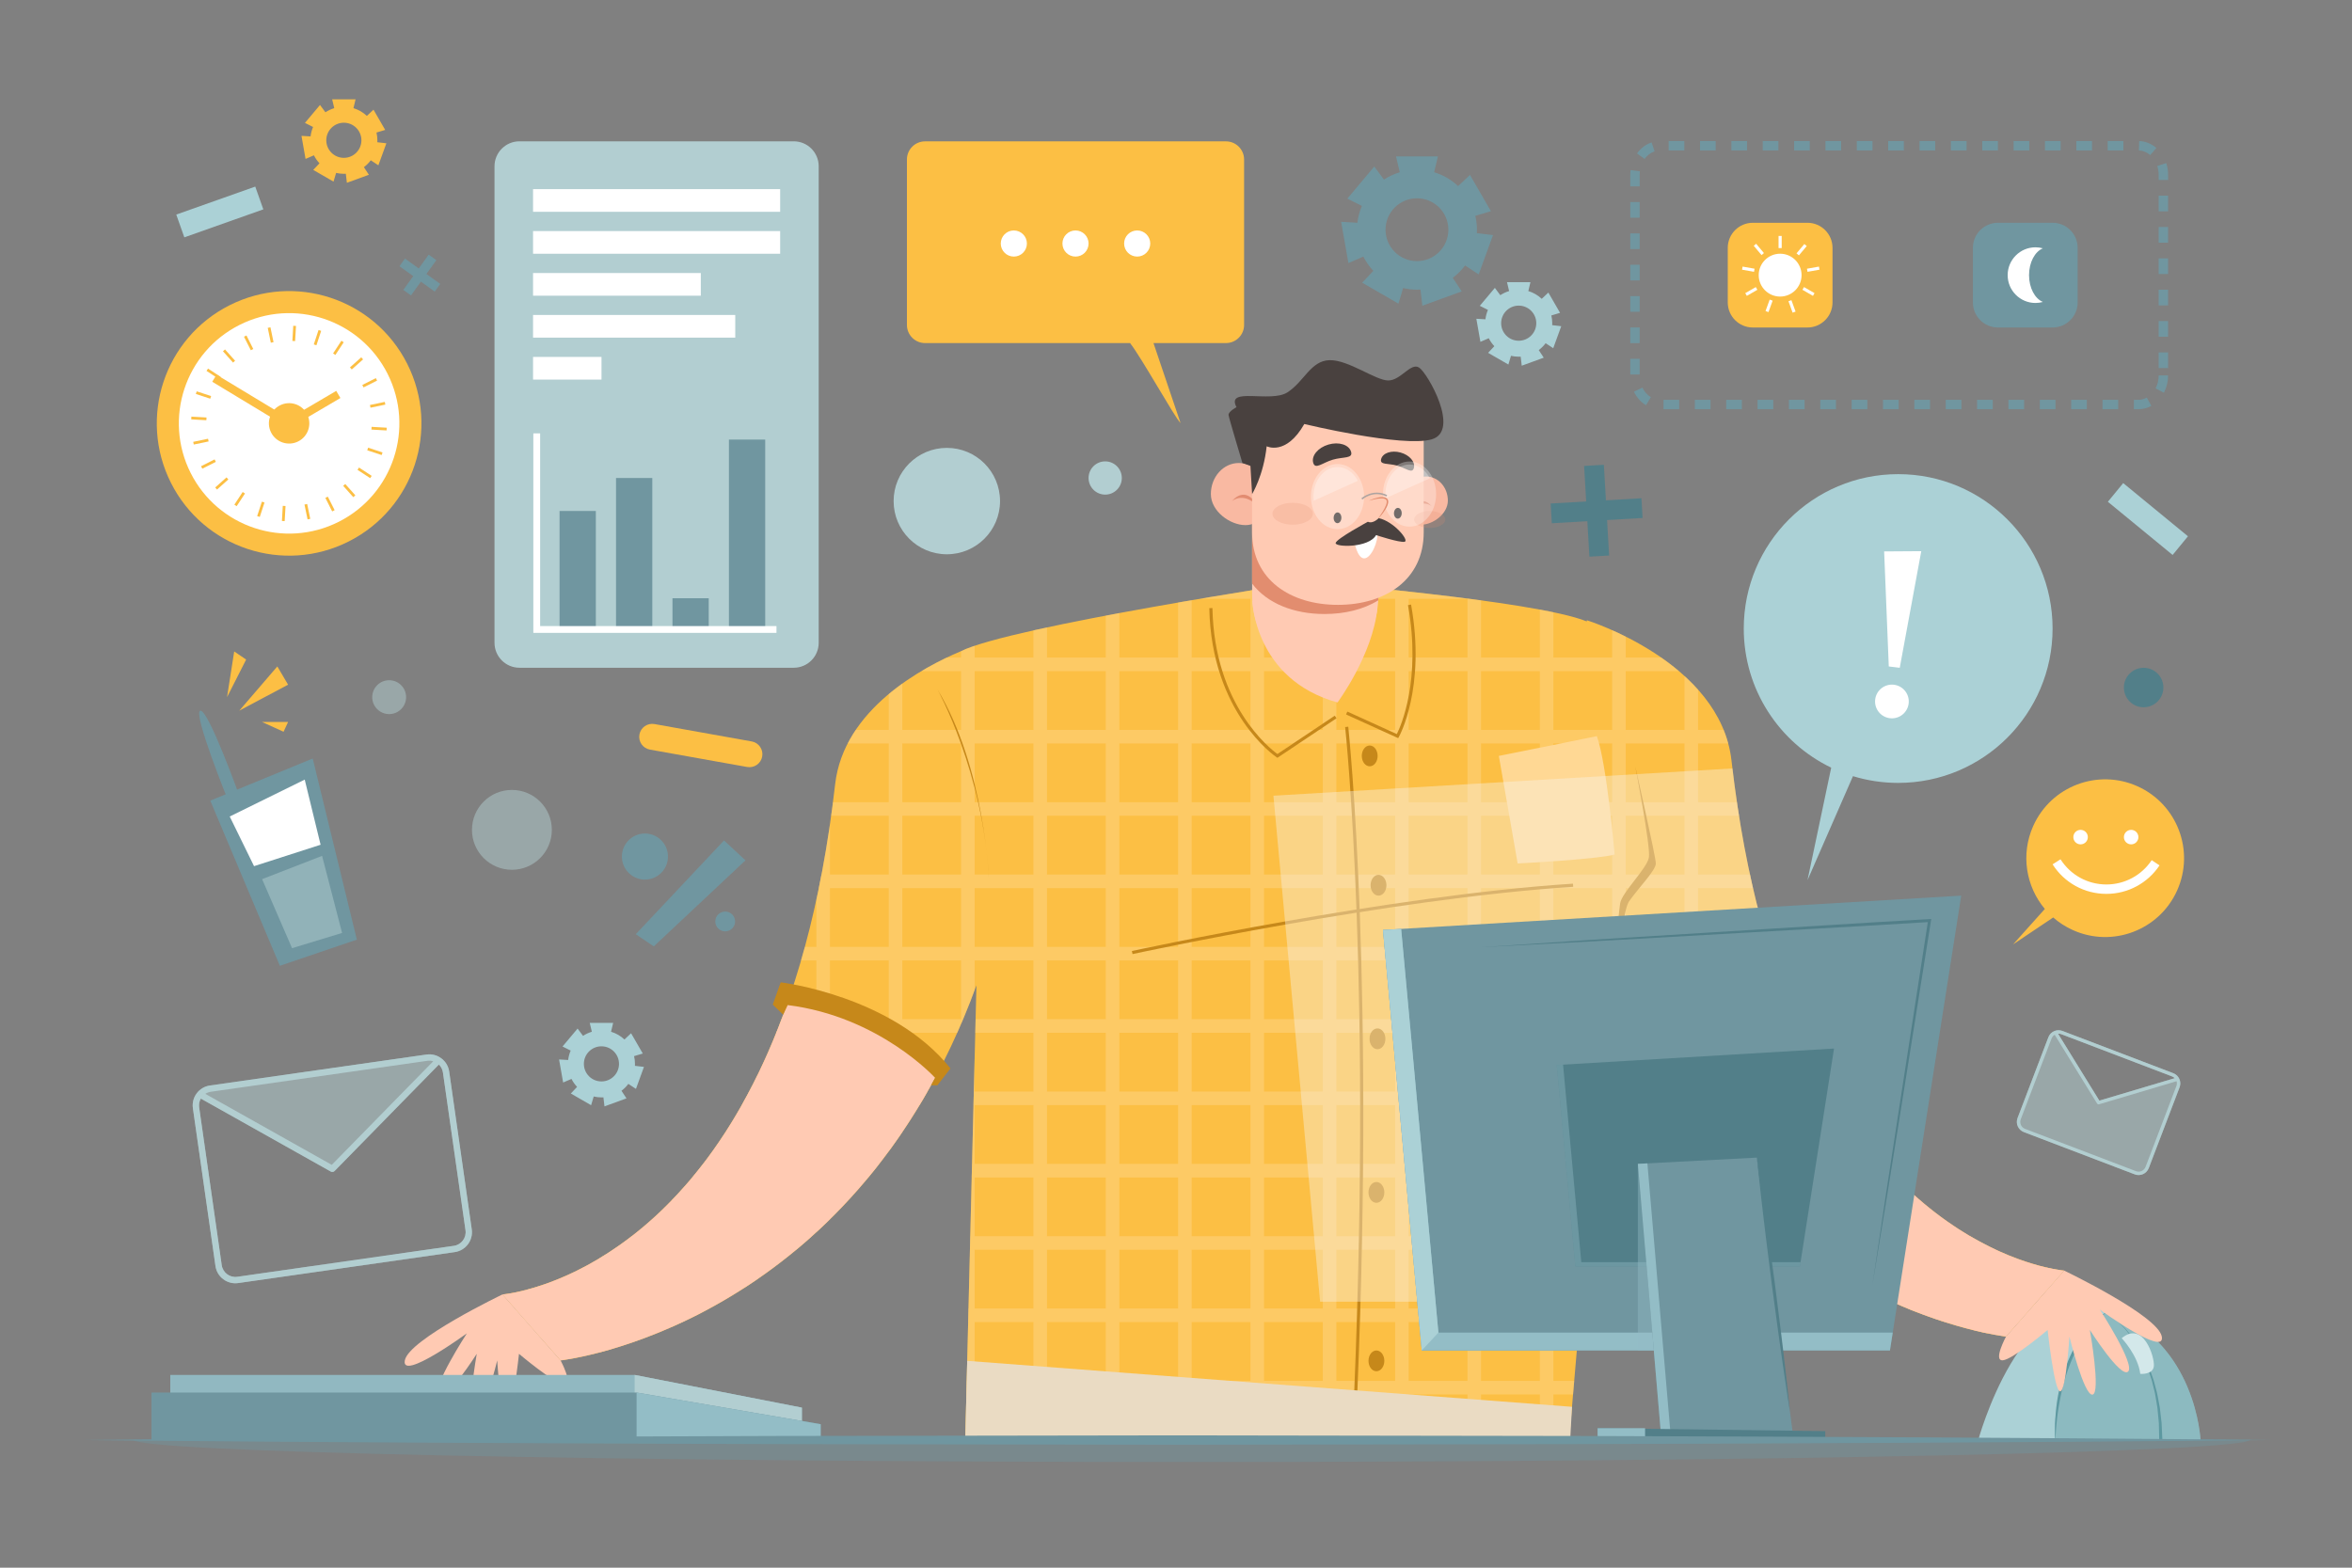<?xml version="1.0" encoding="utf-8"?>
<!-- Generator: Adobe Illustrator 27.5.0, SVG Export Plug-In . SVG Version: 6.00 Build 0)  -->
<svg version="1.1" xmlns="http://www.w3.org/2000/svg" xmlns:xlink="http://www.w3.org/1999/xlink" x="0px" y="0px"
	 viewBox="0 0 750 500" style="enable-background:new 0 0 750 500;" xml:space="preserve">

<rect x="0" y="0" width="750" height="500" fill="#808080" stroke="none"/>

<g id="OBJECTS">
	<g id="ELEMENTS">
		<g>
			<g>
				<path style="fill:#FCBF44;" d="M390.928,45.085h-95.946c-3.195,0-5.785,2.59-5.785,5.785v52.764c0,3.195,2.59,5.785,5.785,5.785
					h65.371c3.717,4.743,14.124,23.538,16.099,25.514l-8.633-25.514h23.11c3.195,0,5.785-2.59,5.785-5.785V50.87
					C396.713,47.675,394.123,45.085,390.928,45.085z"/>
			</g>
			<circle style="fill:#FFFFFF;" cx="323.289" cy="77.668" r="4.167"/>
			<circle style="fill:#FFFFFF;" cx="342.955" cy="77.668" r="4.167"/>
			<circle style="fill:#FFFFFF;" cx="362.622" cy="77.668" r="4.167"/>
		</g>
		<g>
			<path style="fill:#ABD1D6;" d="M605.284,151.223c-27.193,0-49.238,22.045-49.238,49.238c0,19.543,11.386,36.426,27.885,44.379
				l-7.552,35.868l14.49-33.158c4.56,1.395,9.398,2.149,14.415,2.149c27.193,0,49.238-22.045,49.238-49.238
				C654.522,173.268,632.477,151.223,605.284,151.223z"/>
			<polygon style="fill:#FFFFFF;" points="600.81,175.87 612.651,175.791 605.788,212.985 602.29,212.563 			"/>
			<path style="fill:#FFFFFF;" d="M608.627,224.374c-0.357,2.947-3.034,5.048-5.982,4.691c-2.947-0.356-5.047-3.034-4.69-5.981
				c0.356-2.947,3.034-5.047,5.981-4.691C606.884,218.749,608.983,221.427,608.627,224.374z"/>
		</g>
		<g>
			<path style="fill:#FCBF44;" d="M681.618,250.785c-12.662-5.7-27.548-0.055-33.248,12.608c-4.095,9.101-2.332,19.349,3.684,26.51
				l-10.129,11.305l12.793-8.589c1.831,1.605,3.926,2.971,6.262,4.021c12.662,5.7,27.548,0.056,33.247-12.607
				C699.926,271.368,694.28,256.483,681.618,250.785z"/>
		</g>
		<g>
			<path style="fill:#B2CED1;" d="M253.112,212.971h-87.472c-4.385,0-7.952-3.567-7.952-7.952V53.024
				c0-4.385,3.567-7.952,7.952-7.952h87.472c4.385,0,7.952,3.567,7.952,7.952v151.995
				C261.064,209.404,257.497,212.971,253.112,212.971z"/>
			<rect x="169.978" y="60.319" style="fill:#FFFFFF;" width="78.797" height="7.23"/>
			<rect x="169.978" y="73.698" style="fill:#FFFFFF;" width="78.797" height="7.23"/>
			<rect x="169.978" y="87.078" style="fill:#FFFFFF;" width="53.495" height="7.23"/>
			<rect x="169.978" y="100.457" style="fill:#FFFFFF;" width="64.479" height="7.23"/>
			<rect x="169.978" y="113.836" style="fill:#FFFFFF;" width="21.828" height="7.23"/>
			<rect x="178.432" y="162.972" style="fill:#7096A0;" width="11.567" height="37.793"/>
			<rect x="196.435" y="152.453" style="fill:#7096A0;" width="11.566" height="48.313"/>
			<rect x="214.437" y="190.804" style="fill:#7096A0;" width="11.566" height="9.961"/>
			<rect x="232.439" y="140.2" style="fill:#7096A0;" width="11.566" height="60.565"/>
			<polygon style="fill:#FFFFFF;" points="247.6,201.849 170.069,201.849 170.069,138.221 172.237,138.221 172.237,199.681 
				247.6,199.681 			"/>
		</g>
		<path style="fill:#B2CED1;" d="M318.89,159.814c0,9.37-7.597,16.967-16.967,16.967c-9.371,0-16.967-7.597-16.967-16.967
			c0-9.371,7.597-16.968,16.967-16.968C311.293,142.846,318.89,150.442,318.89,159.814z"/>
		<path style="opacity:0.5;fill:#B2CED1;" d="M175.973,264.676c0,7.035-5.703,12.737-12.738,12.737
			c-7.035,0-12.738-5.702-12.738-12.737c0-7.035,5.703-12.738,12.738-12.738C170.27,251.938,175.973,257.641,175.973,264.676z"/>
		<circle style="opacity:0.5;fill:#B2CED1;" cx="124.096" cy="222.354" r="5.404"/>
		<path style="fill:#B2CED1;" d="M357.723,152.453c0,2.928-2.374,5.301-5.301,5.301c-2.927,0-5.301-2.373-5.301-5.301
			c0-2.928,2.374-5.301,5.301-5.301C355.35,147.152,357.723,149.525,357.723,152.453z"/>
		<path style="fill:#7096A0;" d="M470.928,74.377c0.022-0.369,0.035-0.741,0.035-1.116c0-1.521-0.184-2.997-0.519-4.415l4.976-1.489
			l-3.34-5.785l-3.338-5.784l-3.781,3.568c-2.142-2.022-4.748-3.555-7.645-4.42l1.198-5.051h-6.679h-6.678l1.197,5.051
			c-1.804,0.539-3.495,1.336-5.032,2.35l-3.1-4.167l-4.293,5.116l-4.293,5.116l4.639,2.329c-0.727,1.678-1.216,3.48-1.434,5.366
			l-5.186-0.302l1.16,6.577l1.16,6.577l4.767-2.058c0.84,1.67,1.917,3.2,3.188,4.546l-3.566,3.779l5.784,3.34l5.784,3.339
			l1.488-4.976c1.418,0.335,2.895,0.518,4.414,0.518c0.375,0,0.748-0.014,1.118-0.034l0.602,5.159l6.276-2.285l6.276-2.283
			l-2.855-4.338c1.492-1.112,2.816-2.436,3.928-3.928l4.337,2.854l2.284-6.277l2.285-6.275L470.928,74.377z M441.818,73.261
			c0-5.533,4.484-10.018,10.017-10.018c5.533,0,10.019,4.485,10.019,10.018c0,5.533-4.485,10.018-10.019,10.018
			C446.303,83.279,441.818,78.794,441.818,73.261z"/>
		<path style="fill:#ABD1D6;" d="M494.956,103.701c0.013-0.207,0.021-0.415,0.021-0.624c0-0.85-0.104-1.676-0.29-2.469l2.781-0.832
			l-1.867-3.234l-1.866-3.233l-2.113,1.994c-1.197-1.13-2.654-1.987-4.273-2.471l0.67-2.824h-3.734h-3.732l0.669,2.824
			c-1.009,0.301-1.954,0.747-2.813,1.313l-1.733-2.329l-2.4,2.86l-2.4,2.86l2.594,1.302c-0.406,0.938-0.68,1.945-0.802,2.999
			l-2.898-0.169l0.648,3.677l0.648,3.677l2.665-1.15c0.47,0.934,1.071,1.789,1.782,2.542l-1.994,2.113l3.233,1.867l3.234,1.867
			l0.831-2.782c0.793,0.187,1.618,0.289,2.468,0.289c0.21,0,0.419-0.008,0.625-0.019l0.337,2.884l3.509-1.277l3.509-1.276
			l-1.596-2.425c0.834-0.622,1.574-1.362,2.195-2.196l2.425,1.596l1.276-3.509l1.277-3.508L494.956,103.701z M478.684,103.077
			c0-3.093,2.507-5.601,5.6-5.601c3.094,0,5.601,2.508,5.601,5.601c0,3.093-2.507,5.6-5.601,5.6
			C481.19,108.677,478.684,106.17,478.684,103.077z"/>
		<path style="fill:#ABD1D6;" d="M202.458,339.936c0.013-0.207,0.021-0.414,0.021-0.623c0-0.851-0.104-1.676-0.29-2.469l2.781-0.832
			l-1.867-3.234l-1.866-3.233l-2.113,1.994c-1.197-1.13-2.654-1.987-4.273-2.471l0.67-2.823h-3.734h-3.733l0.669,2.823
			c-1.009,0.302-1.954,0.747-2.814,1.313l-1.733-2.329l-2.399,2.86l-2.4,2.859l2.594,1.303c-0.406,0.938-0.68,1.945-0.802,2.999
			l-2.898-0.169l0.648,3.677l0.648,3.677l2.665-1.15c0.47,0.934,1.071,1.789,1.782,2.542l-1.994,2.112l3.233,1.867l3.234,1.867
			l0.831-2.781c0.793,0.187,1.618,0.289,2.468,0.289c0.21,0,0.419-0.008,0.625-0.02l0.337,2.885l3.509-1.277l3.509-1.277
			l-1.596-2.425c0.834-0.622,1.574-1.362,2.195-2.196l2.425,1.597l1.276-3.509l1.277-3.509L202.458,339.936z M186.186,339.314
			c0-3.094,2.507-5.602,5.6-5.602c3.094,0,5.6,2.508,5.6,5.602c0,3.092-2.507,5.6-5.6,5.6
			C188.692,344.913,186.186,342.405,186.186,339.314z"/>
		<path style="fill:#FCBF44;" d="M120.318,45.365c0.013-0.207,0.021-0.414,0.021-0.623c0-0.851-0.104-1.676-0.29-2.469l2.781-0.832
			l-1.867-3.234l-1.866-3.233l-2.113,1.994c-1.197-1.13-2.654-1.987-4.273-2.471l0.67-2.823h-3.734h-3.732l0.669,2.823
			c-1.009,0.302-1.954,0.747-2.813,1.313l-1.733-2.329l-2.399,2.86l-2.4,2.859l2.594,1.303c-0.406,0.938-0.68,1.945-0.802,2.999
			l-2.898-0.169l0.648,3.677l0.648,3.677l2.665-1.15c0.47,0.934,1.071,1.789,1.782,2.542l-1.994,2.112l3.233,1.867l3.234,1.867
			l0.831-2.781c0.793,0.187,1.618,0.289,2.468,0.289c0.21,0,0.419-0.008,0.625-0.02l0.337,2.885l3.509-1.277l3.509-1.277
			l-1.596-2.425c0.834-0.622,1.574-1.362,2.195-2.196l2.425,1.597l1.276-3.509l1.277-3.509L120.318,45.365z M104.046,44.742
			c0-3.094,2.507-5.602,5.6-5.602c3.094,0,5.601,2.508,5.601,5.602c0,3.092-2.507,5.6-5.601,5.6
			C106.553,50.342,104.046,47.834,104.046,44.742z"/>
		<g>
			<path style="fill:#7096A0;" d="M681.855,130.522h-1.408v-3h1.408c0.946,0,1.858-0.239,2.711-0.71l1.451,2.626
				C684.716,130.157,683.315,130.522,681.855,130.522z M675.447,130.522h-5v-3h5V130.522z M665.447,130.522h-5v-3h5V130.522z
				 M655.447,130.522h-5v-3h5V130.522z M645.447,130.522h-5v-3h5V130.522z M635.447,130.522h-5v-3h5V130.522z M625.447,130.522h-5
				v-3h5V130.522z M615.447,130.522h-5v-3h5V130.522z M605.447,130.522h-5v-3h5V130.522z M595.447,130.522h-5v-3h5V130.522z
				 M585.447,130.522h-5v-3h5V130.522z M575.447,130.522h-5v-3h5V130.522z M565.447,130.522h-5v-3h5V130.522z M555.447,130.522h-5
				v-3h5V130.522z M545.447,130.522h-5v-3h5V130.522z M535.447,130.522h-5v-3h5V130.522z M524.867,129.248
				c-1.626-0.989-2.956-2.481-3.845-4.317l2.701-1.308c0.636,1.314,1.57,2.373,2.702,3.061L524.867,129.248z M690.023,125.256
				l-2.656-1.394c0.646-1.232,0.988-2.656,0.988-4.117h3C691.355,121.69,690.894,123.595,690.023,125.256z M522.855,119.431h-3v-5h3
				V119.431z M691.355,117.409h-3v-5h3V117.409z M522.855,109.431h-3v-5h3V109.431z M691.355,107.409h-3v-5h3V107.409z
				 M522.855,99.431h-3v-5h3V99.431z M691.355,97.409h-3v-5h3V97.409z M522.855,89.431h-3v-5h3V89.431z M691.355,87.409h-3v-5h3
				V87.409z M522.855,79.431h-3v-5h3V79.431z M691.355,77.409h-3v-5h3V77.409z M522.855,69.431h-3v-5h3V69.431z M691.355,67.409h-3
				v-5h3V67.409z M522.855,59.431h-3v-3.668c0-0.508,0.031-1.017,0.093-1.513l2.977,0.368c-0.046,0.374-0.069,0.759-0.069,1.145
				V59.431z M691.355,57.409h-3v-1.647c0-0.976-0.15-1.928-0.446-2.83l2.852-0.934c0.395,1.204,0.595,2.471,0.595,3.765V57.409z
				 M524.432,50.694l-2.434-1.755c1.217-1.686,2.829-2.901,4.663-3.514l0.951,2.846C526.377,48.683,525.277,49.522,524.432,50.694z
				 M685.656,49.46c-1.059-0.917-2.309-1.426-3.612-1.471l0.102-2.998c1.998,0.068,3.892,0.829,5.476,2.201L685.656,49.46z
				 M677.095,47.986h-5v-3h5V47.986z M667.095,47.986h-5v-3h5V47.986z M657.095,47.986h-5v-3h5V47.986z M647.095,47.986h-5v-3h5
				V47.986z M637.095,47.986h-5v-3h5V47.986z M627.095,47.986h-5v-3h5V47.986z M617.095,47.986h-5v-3h5V47.986z M607.095,47.986h-5
				v-3h5V47.986z M597.095,47.986h-5v-3h5V47.986z M587.095,47.986h-5v-3h5V47.986z M577.095,47.986h-5v-3h5V47.986z
				 M567.095,47.986h-5v-3h5V47.986z M557.095,47.986h-5v-3h5V47.986z M547.095,47.986h-5v-3h5V47.986z M537.095,47.986h-5v-3h5
				V47.986z"/>
			<path style="fill:#FCBF44;" d="M584.347,96.456c0,4.418-3.582,8-8,8h-17.404c-4.418,0-8-3.582-8-8V79.052c0-4.418,3.582-8,8-8
				h17.404c4.418,0,8,3.582,8,8V96.456z"/>
			<path style="fill:#7096A0;" d="M662.518,96.456c0,4.418-3.582,8-8,8h-17.404c-4.418,0-8-3.582-8-8V79.052c0-4.418,3.582-8,8-8
				h17.404c4.418,0,8,3.582,8,8V96.456z"/>
			<path style="fill:#FFFFFF;" d="M647.017,87.754c0-4.087,1.871-7.52,4.415-8.553c-0.75-0.207-1.537-0.326-2.354-0.326
				c-4.903,0-8.878,3.975-8.878,8.878c0,4.903,3.975,8.878,8.878,8.878c0.816,0,1.604-0.119,2.354-0.326
				C648.888,95.274,647.017,91.841,647.017,87.754z"/>
			<path style="fill:#FFFFFF;" d="M574.479,87.754c0,3.774-3.06,6.833-6.834,6.833c-3.773,0-6.833-3.06-6.833-6.833
				c0-3.774,3.06-6.834,6.833-6.834C571.419,80.92,574.479,83.98,574.479,87.754z"/>
			<rect x="567.144" y="75.25" style="fill:#FFFFFF;" width="1" height="3.875"/>
			
				<rect x="560.353" y="77.722" transform="matrix(0.766 -0.643 0.643 0.766 80.02 379.162)" style="fill:#FFFFFF;" width="1" height="3.875"/>
			
				<rect x="556.74" y="83.981" transform="matrix(0.174 -0.985 0.985 0.174 375.906 619.788)" style="fill:#FFFFFF;" width="1" height="3.876"/>
			
				<rect x="556.557" y="92.537" transform="matrix(0.866 -0.5 0.5 0.866 28.278 291.639)" style="fill:#FFFFFF;" width="3.877" height="1"/>
			
				<rect x="562.094" y="97.183" transform="matrix(0.342 -0.94 0.94 0.342 279.4 594.33)" style="fill:#FFFFFF;" width="3.877" height="1"/>
			
				<rect x="570.761" y="95.743" transform="matrix(0.94 -0.342 0.342 0.94 1.043 201.279)" style="fill:#FFFFFF;" width="1" height="3.877"/>
			
				<rect x="576.297" y="91.096" transform="matrix(0.5 -0.866 0.866 0.5 207.717 545.948)" style="fill:#FFFFFF;" width="1" height="3.877"/>
			
				<rect x="576.113" y="85.417" transform="matrix(0.985 -0.174 0.174 0.985 -6.134 101.812)" style="fill:#FFFFFF;" width="3.877" height="1"/>
			
				<rect x="572.498" y="79.158" transform="matrix(0.643 -0.766 0.766 0.643 144.119 468.438)" style="fill:#FFFFFF;" width="3.877" height="1"/>
		</g>
		<g>
			
				<rect x="506.126" y="148.486" transform="matrix(0.998 -0.058 0.058 0.998 -8.585 29.769)" style="fill:#527F89;" width="6.305" height="29"/>
			
				<rect x="494.779" y="159.834" transform="matrix(0.998 -0.058 0.058 0.998 -8.586 29.775)" style="fill:#527F89;" width="29" height="6.305"/>
		</g>
		<g>
			
				<rect x="132.348" y="80.831" transform="matrix(0.584 -0.812 0.812 0.584 -15.548 145.171)" style="fill:#7096A0;" width="3.01" height="13.846"/>
			
				<rect x="126.93" y="86.249" transform="matrix(0.584 -0.812 0.812 0.584 -15.552 145.161)" style="fill:#7096A0;" width="13.846" height="3.01"/>
		</g>
		<g>
			<polygon style="fill:#7096A0;" points="237.714,274.399 208.482,301.841 202.727,297.961 230.872,268.05 			"/>
			<path style="fill:#7096A0;" d="M212.998,273.491c-0.165,4.057-3.587,7.209-7.642,7.046c-4.055-0.166-7.21-3.589-7.045-7.643
				c0.165-4.057,3.587-7.212,7.643-7.046C210.008,266.015,213.164,269.436,212.998,273.491z"/>
			<path style="fill:#7096A0;" d="M234.407,294.021c-0.071,1.743-1.543,3.101-3.286,3.029c-1.744-0.071-3.1-1.542-3.029-3.286
				c0.071-1.743,1.542-3.1,3.286-3.029C233.121,290.806,234.477,292.277,234.407,294.021z"/>
		</g>
		<path style="fill:#B2CED1;" d="M135.999,336.336l-69.062,9.876c-3.492,0.499-5.927,3.745-5.428,7.239l7.199,50.342
			c0.5,3.493,3.747,5.928,7.239,5.428l69.062-9.876c3.492-0.499,5.927-3.745,5.428-7.239l-7.199-50.342
			C142.739,338.271,139.491,335.836,135.999,336.336z M136.285,338.336c0.646-0.093,1.278-0.035,1.866,0.142l-32.358,33.041
			L65.471,348.87c0.515-0.334,1.105-0.566,1.752-0.658L136.285,338.336z M148.437,392.392c0.342,2.391-1.325,4.611-3.714,4.953
			l-69.063,9.876c-2.389,0.342-4.611-1.323-4.953-3.714l-7.199-50.342c-0.143-0.999,0.069-1.965,0.533-2.78l41.437,23.274
			c0.2,0.111,0.424,0.15,0.638,0.12c0.215-0.031,0.419-0.132,0.579-0.294l33.252-33.954c0.675,0.651,1.148,1.521,1.292,2.519
			L148.437,392.392z"/>
		<path style="opacity:0.5;fill:#B2CED1;" d="M135.999,336.336l-69.062,9.876c-3.492,0.499-5.927,3.745-5.428,7.239l7.199,50.342
			c0.5,3.493,3.747,5.928,7.239,5.428l69.062-9.876c3.492-0.499,5.927-3.745,5.428-7.239l-7.199-50.342
			C142.739,338.271,139.491,335.836,135.999,336.336z M148.437,392.392c0.342,2.391-1.325,4.611-3.714,4.953l-69.063,9.876
			c-2.389,0.342-4.611-1.323-4.953-3.714l-7.199-50.342c-0.143-0.999,0.069-1.965,0.533-2.78l41.437,23.274
			c0.2,0.111,0.424,0.15,0.638,0.12c0.215-0.031,0.419-0.132,0.579-0.294l33.252-33.954c0.675,0.651,1.148,1.521,1.292,2.519
			L148.437,392.392z"/>
		<path style="fill:#B2CED1;" d="M693.018,342.29l-35.359-13.483c-1.789-0.682-3.798,0.218-4.479,2.007l-9.828,25.774
			c-0.683,1.788,0.218,3.798,2.006,4.48l35.359,13.482c1.789,0.683,3.797-0.218,4.479-2.006l9.828-25.775
			C695.705,344.98,694.806,342.972,693.018,342.29z M692.627,343.315c0.33,0.126,0.615,0.319,0.848,0.558l-24.041,7.162
			l-13.17-21.352c0.331-0.023,0.673,0.022,1.004,0.148L692.627,343.315z M684.172,372.153c-0.467,1.224-1.843,1.839-3.065,1.373
			l-35.359-13.483c-1.224-0.466-1.84-1.841-1.373-3.064l9.828-25.775c0.195-0.511,0.55-0.913,0.984-1.179l13.534,21.941
			c0.065,0.105,0.161,0.183,0.271,0.225c0.109,0.042,0.232,0.049,0.351,0.013l24.707-7.359c0.148,0.487,0.144,1.025-0.05,1.535
			L684.172,372.153z"/>
		<path style="opacity:0.5;fill:#B2CED1;" d="M693.018,342.29l-35.359-13.483c-1.789-0.682-3.798,0.218-4.479,2.007l-9.828,25.774
			c-0.683,1.788,0.218,3.798,2.006,4.48l35.359,13.482c1.789,0.683,3.797-0.218,4.479-2.006l9.828-25.775
			C695.705,344.98,694.806,342.972,693.018,342.29z M692.627,343.315c0.33,0.126,0.615,0.319,0.848,0.558l-24.041,7.162
			l-13.17-21.352c0.331-0.023,0.673,0.022,1.004,0.148L692.627,343.315z"/>
		<g>
			<path style="fill:#FFFFFF;" d="M671.682,285.094c-6.985,0-13.4-3.521-17.159-9.417l2.529-1.613
				c3.206,5.028,8.675,8.03,14.63,8.03c5.82,0,11.221-2.897,14.447-7.751l2.498,1.66
				C684.844,281.695,678.509,285.094,671.682,285.094z"/>
			<circle style="fill:#FFFFFF;" cx="663.451" cy="266.988" r="2.313"/>
			<circle style="fill:#FFFFFF;" cx="679.576" cy="266.988" r="2.313"/>
		</g>
		
			<rect x="680.849" y="152.33" transform="matrix(0.635 -0.773 0.773 0.635 122.061 589.602)" style="fill:#ABD1D6;" width="7.703" height="26.712"/>
		
			<rect x="56.714" y="63.697" transform="matrix(0.943 -0.334 0.334 0.943 -18.55 27.31)" style="fill:#ABD1D6;" width="26.712" height="7.704"/>
		<path style="fill:#527F89;" d="M689.855,219.281c0,3.477-2.818,6.296-6.296,6.296c-3.478,0-6.296-2.819-6.296-6.296
			c0-3.477,2.818-6.296,6.296-6.296C687.037,212.985,689.855,215.804,689.855,219.281z"/>
		<g id="CLOCK">
			<path style="fill:#FCBF44;" d="M129.862,116.04c10.488,20.806,2.124,46.173-18.681,56.661
				c-20.805,10.488-46.173,2.124-56.661-18.681c-10.488-20.806-2.124-46.173,18.681-56.662
				C94.006,86.871,119.374,95.234,129.862,116.04z"/>
			<path style="fill:#FFFFFF;" d="M123.584,119.205c8.74,17.337,1.77,38.476-15.567,47.217c-17.338,8.739-38.478,1.77-47.218-15.567
				c-8.74-17.337-1.77-38.477,15.568-47.216C93.705,94.898,114.844,101.867,123.584,119.205z"/>
			<path style="fill:#FCBF44;" d="M97.946,132.128c1.602,3.178,0.325,7.055-2.854,8.656c-3.178,1.602-7.054,0.324-8.656-2.854
				c-1.602-3.178-0.324-7.055,2.854-8.657C92.469,127.672,96.344,128.95,97.946,132.128z"/>
			<polygon style="fill:#FCBF44;" points="92.182,136.564 67.684,121.758 69.047,119.502 92.201,133.495 107.216,124.669 
				108.553,126.943 			"/>
			
				<rect x="78.795" y="106.909" transform="matrix(0.893 -0.451 0.451 0.893 -40.777 47.458)" style="fill:#FCBF44;" width="0.879" height="4.834"/>
			
				<rect x="72.584" y="111.138" transform="matrix(0.746 -0.666 0.666 0.746 -57.072 77.469)" style="fill:#FCBF44;" width="0.88" height="4.834"/>
			<polygon style="fill:#FCBF44;" points="69.9,120.941 65.857,118.29 66.338,117.555 70.381,120.206 			"/>
			
				<rect x="64.416" y="123.599" transform="matrix(0.313 -0.95 0.95 0.313 -75.131 148.156)" style="fill:#FCBF44;" width="0.878" height="4.835"/>
			
				<rect x="63.014" y="130.98" transform="matrix(0.057 -0.998 0.998 0.057 -73.331 189.177)" style="fill:#FCBF44;" width="0.879" height="4.835"/>
			
				<rect x="61.593" y="140.452" transform="matrix(0.979 -0.204 0.204 0.979 -27.343 15.983)" style="fill:#FCBF44;" width="4.835" height="0.879"/>
			
				<rect x="64.07" y="147.545" transform="matrix(0.893 -0.45 0.45 0.893 -59.495 45.767)" style="fill:#FCBF44;" width="4.835" height="0.88"/>
			<polygon style="fill:#FCBF44;" points="69.206,156.133 68.62,155.479 72.227,152.259 72.813,152.914 			"/>
			
				<rect x="73.992" y="158.661" transform="matrix(0.549 -0.836 0.836 0.549 -98.531 135.709)" style="fill:#FCBF44;" width="4.835" height="0.879"/>
			
				<rect x="80.759" y="161.927" transform="matrix(0.312 -0.95 0.95 0.312 -97.025 190.794)" style="fill:#FCBF44;" width="4.836" height="0.878"/>
			
				<rect x="88.142" y="163.328" transform="matrix(0.056 -0.998 0.998 0.056 -78.037 244.981)" style="fill:#FCBF44;" width="4.836" height="0.878"/>
			
				<rect x="97.614" y="160.792" transform="matrix(0.979 -0.203 0.203 0.979 -31.111 23.323)" style="fill:#FCBF44;" width="0.879" height="4.836"/>
			
				<rect x="104.708" y="158.314" transform="matrix(0.893 -0.451 0.451 0.893 -61.158 64.643)" style="fill:#FCBF44;" width="0.879" height="4.836"/>
			
				<rect x="110.919" y="154.085" transform="matrix(0.746 -0.666 0.666 0.746 -75.931 113.882)" style="fill:#FCBF44;" width="0.88" height="4.836"/>
			<polygon style="fill:#FCBF44;" points="118.045,152.504 114.001,149.852 114.482,149.116 118.526,151.769 			"/>
			
				<rect x="119.088" y="141.624" transform="matrix(0.313 -0.95 0.95 0.313 -54.709 212.426)" style="fill:#FCBF44;" width="0.878" height="4.836"/>
			
				<rect x="120.49" y="134.241" transform="matrix(0.057 -0.998 0.998 0.057 -22.395 249.61)" style="fill:#FCBF44;" width="0.879" height="4.836"/>
			
				<rect x="117.954" y="128.726" transform="matrix(0.979 -0.204 0.204 0.979 -23.774 27.209)" style="fill:#FCBF44;" width="4.836" height="0.879"/>
			
				<rect x="115.477" y="121.633" transform="matrix(0.893 -0.45 0.45 0.893 -42.325 66.123)" style="fill:#FCBF44;" width="4.835" height="0.879"/>
			
				<rect x="111.248" y="115.422" transform="matrix(0.747 -0.665 0.665 0.747 -48.274 104.94)" style="fill:#FCBF44;" width="4.836" height="0.879"/>
			
				<rect x="105.555" y="110.516" transform="matrix(0.548 -0.836 0.836 0.548 -44.021 140.404)" style="fill:#FCBF44;" width="4.836" height="0.879"/>
			
				<rect x="98.786" y="107.252" transform="matrix(0.313 -0.95 0.95 0.313 -32.744 170.121)" style="fill:#FCBF44;" width="4.836" height="0.879"/>
			
				<rect x="91.403" y="105.851" transform="matrix(0.058 -0.998 0.998 0.058 -17.71 193.816)" style="fill:#FCBF44;" width="4.837" height="0.879"/>
			
				<rect x="85.888" y="104.429" transform="matrix(0.979 -0.203 0.203 0.979 -19.907 19.767)" style="fill:#FCBF44;" width="0.88" height="4.837"/>
		</g>
		<path style="fill:#FCBF44;" d="M243.049,241.277c-0.402,2.25-2.552,3.748-4.802,3.345l-31.006-5.544
			c-2.25-0.402-3.748-2.552-3.345-4.802l0,0c0.402-2.25,2.552-3.748,4.802-3.345l31.006,5.544
			C241.954,236.877,243.452,239.027,243.049,241.277L243.049,241.277z"/>
		<g>
			<path style="fill:#7096A0;" d="M72.745,255.33c0,0-11.364-28.055-8.881-28.659c2.482-0.604,12.437,27.063,12.437,27.063"/>
			<polygon style="fill:#7096A0;" points="67.053,255.352 89.239,308.03 113.791,299.688 99.717,241.921 			"/>
			<polygon style="fill:#FFFFFF;" points="73.255,260.416 81.008,276.252 102.23,269.424 97.169,248.649 			"/>
			<polygon style="opacity:0.5;fill:#B2CED1;" points="83.577,280.397 93.129,302.416 109.084,297.555 102.705,272.971 			"/>
		</g>
		<polygon style="fill:#FCBF44;" points="76.301,226.662 88.434,212.551 91.861,218.371 		"/>
		<polygon style="fill:#FCBF44;" points="72.4,222.354 74.681,207.773 78.489,210.36 		"/>
		<polygon style="fill:#FCBF44;" points="83.564,230.27 91.861,230.27 90.422,233.388 		"/>
	</g>
	<g id="MAN">
		<g>
			<g>
				<path style="fill:#ABD1D6;" d="M630.68,459.754l71.015-0.466c0,0-1.314-31.167-29.195-41.354
					C644.619,407.747,630.68,459.754,630.68,459.754z"/>
				<path style="opacity:0.4;fill:#5D98A0;" d="M672.499,417.934c-0.039-0.015-0.078-0.024-0.115-0.037
					c-17.398,12.608-17.323,36.428-17.065,41.857l46.375-0.466C701.694,459.288,700.38,428.121,672.499,417.934z"/>
				<path style="fill:#5D98A0;" d="M655.416,459.754c0,0-0.078-0.732-0.117-2.02c-0.023-1.286-0.06-3.132,0.092-5.339
					c0.16-2.203,0.393-4.782,0.911-7.506c0.268-1.359,0.559-2.763,0.936-4.17c0.357-1.413,0.798-2.827,1.265-4.234
					c0.517-1.389,1.063-2.769,1.688-4.088c0.31-0.662,0.619-1.316,0.964-1.944c0.325-0.639,0.672-1.255,1.034-1.85
					c0.694-1.205,1.469-2.311,2.251-3.316c0.376-0.516,0.777-0.988,1.172-1.44c0.384-0.461,0.767-0.895,1.162-1.286
					c0.748-0.822,1.525-1.484,2.199-2.08c0.694-0.573,1.325-1.042,1.834-1.436c1.077-0.707,1.692-1.111,1.692-1.111
					s-0.572,0.46-1.572,1.265c-0.476,0.431-1.063,0.94-1.703,1.558c-0.619,0.642-1.328,1.349-2.034,2.184
					c-0.369,0.401-0.726,0.845-1.08,1.314c-0.365,0.461-0.736,0.942-1.081,1.465c-0.357,0.513-0.726,1.037-1.058,1.604
					c-0.342,0.559-0.71,1.117-1.033,1.718c-0.346,0.587-0.675,1.195-0.983,1.826c-0.328,0.619-0.621,1.266-0.914,1.918
					c-0.594,1.303-1.106,2.665-1.597,4.033c-0.479,1.374-0.935,2.758-1.307,4.143c-0.393,1.38-0.7,2.76-0.985,4.098
					c-0.261,1.342-0.522,2.64-0.718,3.88c-0.209,1.239-0.356,2.418-0.484,3.508c-0.24,2.182-0.399,4.009-0.457,5.291
					C655.426,459.019,655.416,459.754,655.416,459.754z"/>
				<path style="fill:#5D98A0;" d="M672.499,419.224c0,0,0.607,0.359,1.585,1.113c0.475,0.394,1.064,0.857,1.683,1.455
					c0.649,0.565,1.294,1.292,2.032,2.052c0.668,0.82,1.455,1.661,2.144,2.663c0.351,0.495,0.743,0.982,1.086,1.52
					c0.34,0.54,0.687,1.092,1.039,1.652c0.71,1.12,1.296,2.362,1.956,3.588c0.537,1.283,1.181,2.552,1.646,3.888
					c0.235,0.668,0.47,1.335,0.704,2l0.35,0.996l0.273,1.013c0.181,0.674,0.36,1.341,0.538,2.001
					c0.186,0.658,0.355,1.311,0.462,1.968c0.247,1.305,0.486,2.566,0.713,3.763c0.141,1.209,0.273,2.352,0.395,3.407
					c0.062,0.528,0.12,1.034,0.176,1.516c0.023,0.483,0.045,0.942,0.065,1.373c0.038,0.862,0.072,1.614,0.101,2.233
					c0.055,1.239,0.087,1.947,0.087,1.947h-1c0,0-0.016-0.699-0.044-1.924c-0.014-0.612-0.031-1.357-0.05-2.209
					c-0.011-0.427-0.022-0.881-0.034-1.359c-0.045-0.477-0.092-0.978-0.141-1.5c-0.098-1.046-0.204-2.179-0.316-3.377
					c-0.197-1.188-0.406-2.44-0.622-3.734c-0.09-0.651-0.244-1.301-0.413-1.955c-0.161-0.656-0.324-1.32-0.489-1.99l-0.247-1.009
					l-0.324-0.992c-0.218-0.663-0.435-1.329-0.653-1.995c-0.432-1.334-1.041-2.601-1.545-3.887c-0.627-1.227-1.181-2.475-1.86-3.6
					c-0.338-0.565-0.67-1.12-0.995-1.664c-0.329-0.541-0.708-1.033-1.046-1.533c-0.661-1.012-1.426-1.863-2.073-2.695
					c-0.716-0.771-1.343-1.511-1.978-2.089c-0.603-0.609-1.181-1.084-1.646-1.488C673.099,419.597,672.499,419.224,672.499,419.224z
					"/>
				<path style="fill:#D3E8EA;" d="M676.565,426.799c0,0,5.209,5.482,5.92,11.383c0,0,4.102,0.376,4.341-2.544
					C687.063,432.719,683.433,421.116,676.565,426.799z"/>
			</g>
			<g>
				<path style="fill:#FCBF44;" d="M552.133,242.554c-3.572-31.525-46.123-44.725-46.123-44.725l-0.017,0.366
					c-16.675-6.762-89.565-12.665-89.565-12.665s-94.165,14.212-110.11,22.215c-11.897,4.994-37.291,18.369-40.015,42.42
					c-17.677,156.023-106.068,162.68-106.068,162.68l18.521,21.047c0,0,92.619-9.953,132.607-119.637l-3.571,145.498h192.566
					c0,0,7.47-91.824,13.159-137.239c42.666,94.79,126.162,103.767,126.162,103.767l18.521-21.047
					C658.201,405.234,569.81,398.577,552.133,242.554z"/>
				<g style="opacity:0.6;">
					<defs>
						<path id="SVGID_1_" style="opacity:0.6;" d="M552.133,242.554c-3.572-31.525-46.123-44.725-46.123-44.725l-0.017,0.366
							c-16.675-6.762-89.565-12.665-89.565-12.665s-94.165,14.212-110.11,22.215c-11.897,4.994-37.291,18.369-40.015,42.42
							c-17.677,156.023-106.068,162.68-106.068,162.68l18.521,21.047c0,0,92.619-9.953,132.607-119.637l-3.571,145.498h192.566
							c0,0,7.47-91.824,13.159-137.239c42.666,94.79,126.162,103.767,126.162,103.767l18.521-21.047
							C658.201,405.234,569.81,398.577,552.133,242.554z"/>
					</defs>
					<clipPath id="SVGID_00000039816268254042727180000017300230721331022249_">
						<use xlink:href="#SVGID_1_"  style="overflow:visible;"/>
					</clipPath>
					<g style="opacity:0.7;clip-path:url(#SVGID_00000039816268254042727180000017300230721331022249_);">
						<rect x="121.918" y="21.707" style="fill:#FFD894;" width="4.325" height="611.046"/>
						<rect x="144.987" y="21.707" style="fill:#FFD894;" width="4.326" height="611.046"/>
						<rect x="168.055" y="21.707" style="fill:#FFD894;" width="4.326" height="611.046"/>
						<rect x="191.124" y="21.707" style="fill:#FFD894;" width="4.325" height="611.046"/>
						<rect x="214.192" y="21.707" style="fill:#FFD894;" width="4.327" height="611.046"/>
						<rect x="237.26" y="21.707" style="fill:#FFD894;" width="4.325" height="611.046"/>
						<rect x="260.33" y="21.707" style="fill:#FFD894;" width="4.325" height="611.046"/>
						<rect x="283.398" y="21.707" style="fill:#FFD894;" width="4.325" height="611.046"/>
						<rect x="306.468" y="21.707" style="fill:#FFD894;" width="4.324" height="611.046"/>
						<rect x="329.535" y="21.707" style="fill:#FFD894;" width="4.326" height="611.046"/>
						<rect x="352.603" y="21.707" style="fill:#FFD894;" width="4.326" height="611.046"/>
						<rect x="375.672" y="21.707" style="fill:#FFD894;" width="4.325" height="611.046"/>
						<rect x="398.74" y="21.707" style="fill:#FFD894;" width="4.326" height="611.046"/>
						<rect x="421.81" y="21.707" style="fill:#FFD894;" width="4.325" height="611.046"/>
						<rect x="444.88" y="21.707" style="fill:#FFD894;" width="4.322" height="611.046"/>
						<rect x="467.945" y="21.707" style="fill:#FFD894;" width="4.327" height="611.046"/>
						<rect x="491.016" y="21.707" style="fill:#FFD894;" width="4.323" height="611.046"/>
						<rect x="514.085" y="21.707" style="fill:#FFD894;" width="4.323" height="611.046"/>
						<rect x="537.152" y="21.707" style="fill:#FFD894;" width="4.325" height="611.046"/>
						<rect x="560.222" y="21.707" style="fill:#FFD894;" width="4.323" height="611.046"/>
						<rect x="583.289" y="21.707" style="fill:#FFD894;" width="4.325" height="611.046"/>
						<rect x="606.357" y="21.707" style="fill:#FFD894;" width="4.326" height="611.046"/>
						<rect x="629.427" y="21.707" style="fill:#FFD894;" width="4.326" height="611.046"/>
						<rect x="652.494" y="21.707" style="fill:#FFD894;" width="4.325" height="611.046"/>
						<rect x="675.563" y="21.707" style="fill:#FFD894;" width="4.326" height="611.046"/>
						<rect x="95.38" y="48.244" style="fill:#FFD894;" width="611.047" height="4.326"/>
						<rect x="95.38" y="71.313" style="fill:#FFD894;" width="611.047" height="4.325"/>
						<rect x="95.38" y="94.381" style="fill:#FFD894;" width="611.047" height="4.325"/>
						<rect x="95.38" y="117.451" style="fill:#FFD894;" width="611.047" height="4.323"/>
						<rect x="95.38" y="140.518" style="fill:#FFD894;" width="611.047" height="4.326"/>
						<rect x="95.38" y="163.587" style="fill:#FFD894;" width="611.047" height="4.325"/>
						<rect x="95.38" y="186.655" style="fill:#FFD894;" width="611.047" height="4.325"/>
						<rect x="95.38" y="209.724" style="fill:#FFD894;" width="611.047" height="4.326"/>
						<rect x="95.38" y="232.793" style="fill:#FFD894;" width="611.047" height="4.324"/>
						<rect x="95.38" y="255.861" style="fill:#FFD894;" width="611.047" height="4.324"/>
						<rect x="95.38" y="278.93" style="fill:#FFD894;" width="611.047" height="4.325"/>
						<rect x="95.38" y="302" style="fill:#FFD894;" width="611.047" height="4.323"/>
						<rect x="95.38" y="325.068" style="fill:#FFD894;" width="611.047" height="4.325"/>
						<rect x="95.38" y="348.136" style="fill:#FFD894;" width="611.047" height="4.324"/>
						<rect x="95.38" y="371.204" style="fill:#FFD894;" width="611.047" height="4.326"/>
						<rect x="95.38" y="394.272" style="fill:#FFD894;" width="611.047" height="4.325"/>
						<rect x="95.38" y="417.343" style="fill:#FFD894;" width="611.047" height="4.323"/>
						<rect x="95.38" y="440.41" style="fill:#FFD894;" width="611.047" height="4.324"/>
						<rect x="95.38" y="463.478" style="fill:#FFD894;" width="611.047" height="4.324"/>
						<rect x="95.38" y="486.549" style="fill:#FFD894;" width="611.047" height="4.322"/>
						<rect x="95.38" y="509.617" style="fill:#FFD894;" width="611.047" height="4.323"/>
						<rect x="95.38" y="532.685" style="fill:#FFD894;" width="611.047" height="4.323"/>
						<rect x="95.38" y="555.753" style="fill:#FFD894;" width="611.047" height="4.326"/>
						<rect x="95.38" y="578.821" style="fill:#FFD894;" width="611.047" height="4.326"/>
						<rect x="95.38" y="601.89" style="fill:#FFD894;" width="611.047" height="4.326"/>
					</g>
				</g>
				<g>
					<path style="fill:#FFCAB3;" d="M567.317,312.207c31.052,88.501,90.884,93.027,90.884,93.027l-18.521,21.047
						c0,0-76.156-8.199-120.167-91.513c18.202-18.354,37.33-21.992,46.146-22.637L567.317,312.207z"/>
					<path style="fill:#FFCAB3;" d="M567.263,312.056h-0.329c0.114-0.006,0.213-0.01,0.324-0.014
						C567.258,312.046,567.26,312.05,567.263,312.056z"/>
					<path style="fill:#FFCAB3;" d="M566.934,312.056c-0.394,0.019-0.825,0.045-1.274,0.076l-1.741-0.076H566.934z"/>
				</g>
				<path style="fill:#C6881A;" d="M568.69,316.015l3.33-3.222l-2.526-7.104c0,0-35.672,4.263-54.139,27.466l4.157,5.365h2.032
					l-1.297-2.367c0,0,17.789-19.572,47.015-23.201L568.69,316.015z"/>
				<path style="fill:#FFCAB3;" d="M658.201,405.234c0,0,29.887,14.313,31.148,21.047c1.263,6.734-19.784-8.629-19.784-8.629
					s11.367,17.468,9.052,19.782c-2.316,2.317-12.209-13.258-12.209-13.258s3.579,20.203,0.845,20.625
					c-2.738,0.419-7.367-18.521-7.367-18.521s-1.054,17.468-2.948,17.468c-1.893,0-3.997-19.572-3.997-19.572
					s-11.155,9.47-14.311,9.68c-3.156,0.212,1.051-7.575,1.051-7.575"/>
				<g>
					<path style="fill:#FFCAB3;" d="M399.355,191.648c0,0,0.643,25.031,27.147,32.398c0,0,11.178-15.003,12.738-30.126"/>
					<g>
						<path style="fill:#F9B9A2;" d="M447.876,159.661c0,4.248,1.442,7.69,5.258,7.69c3.813,0,8.556-3.442,8.556-7.69
							c0-4.244-3.094-7.685-6.908-7.685C450.971,151.976,447.876,155.417,447.876,159.661z"/>
						<path style="fill:#E28C71;" d="M456.535,161.464c0,0-2.748-2.527-6.322,1.073
							C450.213,162.537,452.754,157.202,456.535,161.464z"/>
						<path style="fill:#FFCAB3;" d="M439.574,189.132c0,15.11-9.021,23.111-20.154,23.111l0,0
							c-11.133,0-20.154-8.001-20.154-23.111v-39.313c0-15.111,8.244-18.271,19.378-18.271l0.776-0.611
							c11.133,0,20.154,3.772,20.154,18.883V189.132z"/>
						<path style="fill:#E28D6F;" d="M399.266,186.128c4.851,6.389,13.385,9.706,23.109,9.706c6.476,0,12.425-1.472,17.11-4.343
							c0.049-0.77,0.089-1.547,0.089-2.359v-39.313c0-15.111-9.021-18.883-20.154-18.883s-20.154,3.772-20.154,18.883V186.128z"/>
						<path style="fill:#F9B9A2;" d="M403.914,157.577c0,5.471-1.859,9.906-6.775,9.906c-4.915,0-11.024-4.435-11.024-9.906
							c0-5.47,3.986-9.905,8.898-9.905C399.929,147.671,403.914,152.107,403.914,157.577z"/>
						<path style="fill:#E28C71;" d="M392.757,159.898c0,0,3.542-3.254,8.147,1.381
							C400.903,161.279,397.631,154.408,392.757,159.898z"/>
						<path style="fill:#FFCAB3;" d="M399.266,134.877v34.926c0,15.11,12.25,23.111,27.36,23.111
							c15.11,0,27.361-8.001,27.361-23.111v-39.314c0-0.006,0-0.013,0-0.019C425.602,126.443,407.084,131.768,399.266,134.877z"/>
						<path style="fill:#49413F;" d="M430.831,144.087c0.661,2.25-2.483,1.545-5.815,2.522c-3.334,0.977-5.596,3.268-6.257,1.019
							c-0.658-2.247,1.509-4.863,4.844-5.84C426.935,140.809,430.173,141.84,430.831,144.087z"/>
						<path style="fill:#49413F;" d="M440.415,146.403c-0.532,1.943,2.158,1.295,5.033,2.086c2.881,0.79,4.859,2.725,5.393,0.785
							c0.534-1.941-1.364-4.158-4.248-4.95C443.718,143.532,440.95,144.463,440.415,146.403z"/>
						<path style="fill:#352C29;" d="M427.738,165.179c-0.021,0.945-0.591,1.7-1.274,1.685c-0.684-0.016-1.216-0.795-1.196-1.741
							c0.022-0.945,0.592-1.701,1.272-1.687C427.223,163.451,427.761,164.231,427.738,165.179z"/>
						<path style="fill:#352C29;" d="M446.973,163.724c-0.022,0.948-0.591,1.701-1.275,1.687c-0.681-0.015-1.219-0.794-1.196-1.741
							c0.021-0.945,0.595-1.702,1.275-1.686C446.46,161.999,446.992,162.777,446.973,163.724z"/>
						<path style="opacity:0.2;fill:#E28C71;" d="M418.644,163.854c0,1.931-2.882,3.497-6.436,3.497
							c-3.556,0-6.437-1.565-6.437-3.497c0-1.929,2.881-3.495,6.437-3.495C415.762,160.359,418.644,161.925,418.644,163.854z"/>
						<path style="opacity:0.2;fill:#E28C71;" d="M460.878,165.687c0,1.491-2.228,2.702-4.973,2.702
							c-2.747,0-4.974-1.211-4.974-2.702c0-1.491,2.227-2.701,4.974-2.701C458.65,162.986,460.878,164.196,460.878,165.687z"/>
						<path style="fill:#49413F;" d="M399.266,157.577c0,0,3.634-5.835,4.648-15.241c0,0,6.158,3.157,11.999-7.102
							c0,0,31.366,7.576,40.622,4.893c9.255-2.684-1.32-21.151-4.003-22.887c-2.685-1.736-5.815,4.104-9.854,4.104
							c-4.037,0-12.719-6.629-18.716-6.471c-5.998,0.158-8.05,6.787-13.416,10.259c-5.367,3.473-19.73-1.894-16.258,4.735
							c0,0-2.684,1.421-2.526,2.525c0.159,1.105,4.42,15.28,4.42,15.28l2.554,0.914L399.266,157.577z"/>
						<path style="opacity:0.3;fill:#FFFFFF;" d="M434.973,158.385c0,5.738-3.791,10.39-8.47,10.39
							c-4.676,0-8.466-4.652-8.466-10.39c0-5.739,3.79-10.392,8.466-10.392C431.182,147.993,434.973,152.646,434.973,158.385z"/>
						<path style="opacity:0.3;fill:#FFFFFF;" d="M426.503,148.962c-4.239,0-7.678,4.217-7.678,9.422
							c0,0.45,0.035,0.886,0.085,1.321l14.076-6.353C431.626,150.716,429.235,148.962,426.503,148.962z"/>
						<path style="opacity:0.3;fill:#FFFFFF;" d="M457.938,157.577c0,5.739-3.791,10.391-8.47,10.391
							c-4.676,0-8.467-4.651-8.467-10.391c0-5.738,3.791-10.39,8.467-10.39C454.147,147.187,457.938,151.838,457.938,157.577z"/>
						<path style="opacity:0.3;fill:#FFFFFF;" d="M449.469,148.155c-4.239,0-7.678,4.219-7.678,9.422c0,0.45,0.035,0.888,0.085,1.32
							l14.077-6.353C454.592,149.909,452.201,148.155,449.469,148.155z"/>
						<path style="fill:#FFCAB3;" d="M435.723,160.099c0,0,5.38-2.199,6.715-0.907c1.334,1.295-4.19,7.214-4.19,7.214"/>
						<path style="fill:#E28D6F;" d="M436.472,159.717c0,0,0.188-0.096,0.522-0.241c0.343-0.139,0.826-0.344,1.439-0.527
							c0.607-0.168,1.329-0.377,2.147-0.408c0.404-0.008,0.846,0.002,1.282,0.194c0.109,0.049,0.218,0.1,0.311,0.186
							c0.106,0.068,0.188,0.169,0.265,0.273c0.15,0.21,0.215,0.462,0.239,0.7c0.02,0.48-0.104,0.915-0.254,1.317
							c-0.15,0.401-0.349,0.77-0.547,1.115c-0.198,0.35-0.425,0.661-0.628,0.961c-0.217,0.29-0.416,0.572-0.616,0.819
							c-0.39,0.497-0.741,0.886-0.991,1.158c-0.249,0.27-0.395,0.423-0.395,0.423s0.118-0.176,0.323-0.479
							c0.105-0.15,0.234-0.335,0.377-0.546c0.141-0.213,0.294-0.456,0.474-0.711c0.348-0.519,0.728-1.144,1.093-1.826
							c0.18-0.34,0.348-0.702,0.485-1.073c0.134-0.369,0.229-0.761,0.21-1.121c-0.015-0.365-0.212-0.639-0.535-0.785
							c-0.323-0.148-0.713-0.19-1.088-0.192c-0.757-0.001-1.482,0.124-2.089,0.251c-0.607,0.136-1.12,0.254-1.47,0.355
							C436.671,159.66,436.472,159.717,436.472,159.717z"/>
						<path style="fill:#FFFFFF;" d="M431.854,172.642c0,0,0.865,5.366,3.118,5.445c2.249,0.079,4.674-5.535,4.212-8.41"/>
						<path style="fill:#49413F;" d="M439.641,165.263c0,0-1.867,1.933-3.445,1.143c0,0-10.082,5.446-10.289,6.787
							c-0.208,1.341,10.525,1.658,12.893-2.525c0,0,7.418,2.446,9.076,2.131C449.533,172.483,444.428,166.251,439.641,165.263z"/>
						<path style="fill:#ADA4A1;" d="M434.441,159.303l-0.336-0.37c0.035-0.033,3.649-3.246,8.223-1.039l-0.217,0.45
							C437.848,156.287,434.578,159.179,434.441,159.303z"/>
					</g>
				</g>
				<path style="fill:#C6881A;" d="M407.34,241.691l-0.277-0.181c-0.207-0.136-20.784-14.003-21.447-47.551l1-0.019
					c0.611,30.94,18.325,44.808,20.729,46.546l18.281-12.226l0.557,0.831L407.34,241.691z"/>
				<path style="fill:#C6881A;" d="M445.847,235.422l-16.618-7.555l0.414-0.91l15.772,7.17c1.283-2.563,7.849-17.226,3.562-41.125
					l0.984-0.177c4.781,26.654-3.801,42.049-3.889,42.201L445.847,235.422z"/>
				<path style="fill:#C6881A;" d="M432.25,457.04l-0.998-0.047c6.656-141.02-2.223-224.283-2.314-225.107l0.994-0.109
					C430.023,232.603,438.91,315.943,432.25,457.04z"/>
				<path style="fill:#C6881A;" d="M361.145,304.296l-0.213-0.977c0.813-0.177,81.952-17.731,140.658-21.478l0.065,0.998
					C443.022,286.581,361.957,304.119,361.145,304.296z"/>
				<path style="fill:#C6881A;" d="M439.295,241.091c0,1.831-1.131,3.314-2.525,3.314c-1.396,0-2.524-1.484-2.524-3.314
					c0-1.831,1.129-3.315,2.524-3.315C438.164,237.776,439.295,239.26,439.295,241.091z"/>
				<path style="fill:#C6881A;" d="M442.1,282.341c0,1.829-1.13,3.313-2.525,3.313c-1.393,0-2.525-1.484-2.525-3.313
					c0-1.83,1.132-3.315,2.525-3.315C440.97,279.025,442.1,280.511,442.1,282.341z"/>
				<path style="fill:#C6881A;" d="M441.767,331.323c0,1.831-1.132,3.314-2.525,3.314c-1.395,0-2.525-1.482-2.525-3.314
					c0-1.83,1.13-3.315,2.525-3.315C440.635,328.008,441.767,329.493,441.767,331.323z"/>
				<path style="fill:#C6881A;" d="M441.432,380.306c0,1.831-1.13,3.314-2.526,3.314c-1.393,0-2.525-1.483-2.525-3.314
					c0-1.83,1.133-3.315,2.525-3.315C440.302,376.99,441.432,378.476,441.432,380.306z"/>
				<path style="fill:#C6881A;" d="M441.432,434.035c0,1.83-1.13,3.313-2.526,3.313c-1.393,0-2.525-1.483-2.525-3.313
					c0-1.831,1.133-3.315,2.525-3.315C440.302,430.72,441.432,432.204,441.432,434.035z"/>
				<path style="fill:#FFD894;" d="M477.944,241.091l5.998,34.305c0,0,24.939-1.264,30.937-2.843c0,0-2.525-29.146-5.682-37.775
					C509.197,234.778,488.678,238.985,477.944,241.091z"/>
				<g>
					<path style="fill:#FFCAB3;" d="M251.12,319.818c-31.054,88.501-90.884,93.027-90.884,93.027l18.521,21.047
						c0,0,76.156-8.199,120.167-91.513c-18.202-18.354-37.33-21.994-46.147-22.635L251.12,319.818z"/>
					<path style="fill:#FFCAB3;" d="M251.174,319.666h0.328c-0.114-0.005-0.213-0.007-0.323-0.013
						C251.178,319.659,251.177,319.663,251.174,319.666z"/>
					<path style="fill:#FFCAB3;" d="M251.501,319.666c0.396,0.02,0.825,0.046,1.274,0.079l1.743-0.079H251.501z"/>
				</g>
				<path style="fill:#C6881A;" d="M249.746,323.626l-3.331-3.222l2.525-7.102c0,0,35.672,4.262,54.14,27.465l-4.158,5.366h-2.033
					l1.297-2.367c0,0-17.789-19.572-47.013-23.204L249.746,323.626z"/>
				<path style="fill:#C6881A;" d="M298.923,219.86c0,0,14.731,26.517,16.415,60.611
					C315.338,280.471,314.076,244.905,298.923,219.86z"/>
				<path style="fill:#FFCAB3;" d="M160.235,412.846c0,0-29.886,14.313-31.149,21.047s19.784-8.629,19.784-8.629
					s-11.366,17.466-9.05,19.782c2.316,2.315,12.207-13.259,12.207-13.259s-3.579,20.205-0.843,20.626
					c2.736,0.421,7.367-18.52,7.367-18.52s1.051,17.468,2.946,17.468c1.894,0,3.998-19.573,3.998-19.573s11.154,9.471,14.311,9.683
					c3.157,0.21-1.05-7.577-1.05-7.577"/>
				<path style="fill:#C6881A;" d="M514.879,325.484c0,0,1.51-33.649,4.634-38.068c3.125-4.42,8.491-9.836,8.491-12.019
					c0-2.186-6.563-30.991-6.563-30.991s4.985,25.647,4.353,29.121c-0.631,3.472-8.523,11.049-9.154,14.521
					c-0.632,3.473-3.123,34.472-3.123,34.472L514.879,325.484z"/>
			</g>
			<g>
				<polygon style="fill:#91B8C1;" points="54.303,452.28 203.523,452.28 255.708,453.541 255.708,448.955 202.376,438.519 
					54.303,438.519 				"/>
				<polygon style="fill:#B2CED1;" points="202.376,438.519 202.376,452.28 255.708,454.805 255.708,448.955 				"/>
				<polygon style="fill:#7096A0;" points="48.306,459.288 204.252,459.288 261.706,459.288 261.706,454.238 202.989,444.136 
					48.306,444.136 				"/>
				<polygon style="fill:#93BDC6;" points="202.989,444.136 202.989,459.288 261.706,459.288 261.706,454.238 				"/>
			</g>
			<path style="opacity:0.4;fill:#F9F2E8;" d="M606.491,377.48c-22.479-22.075-45.593-61.633-54.05-132.393l-146.375,8.696
				l14.889,161.378h80.594c2.334-27.601,7.661-88.57,11.969-122.952c24.893,55.306,63.682,81.391,91.68,93.532L606.491,377.48z"/>
			<polygon style="fill:#7096A0;" points="441.002,296.607 453.375,430.72 602.657,430.72 625.387,285.654 			"/>
			<polygon style="fill:#527F89;" points="597.086,409.756 601.419,380.684 605.874,351.63 614.824,293.529 615.311,294.066 
				597.436,295.15 579.558,296.166 543.799,298.198 508.041,300.229 472.272,302.098 508.01,299.718 543.758,297.501 
				579.505,295.285 597.379,294.177 615.257,293.137 615.836,293.103 615.744,293.674 606.496,351.728 601.852,380.751 			"/>
			<polygon style="fill:#527F89;" points="496.412,339.676 502.347,403.988 573.933,403.988 584.832,334.425 			"/>
			<polygon style="opacity:0.4;fill:#93BDC6;" points="504.24,402.567 498.427,339.558 496.412,339.676 502.347,403.988 
				573.933,403.988 574.155,402.567 			"/>
			<polygon style="fill:#93BDC6;" points="458.669,425.023 446.791,296.264 441.002,296.607 453.375,430.72 602.657,430.72 
				603.55,425.023 			"/>
			<polygon style="fill:#7096A0;" points="522.275,371.204 560.222,369.207 572.021,459.754 529.844,459.754 			"/>
			<polygon style="fill:#93BDC6;" points="532.684,457.228 525.318,371.045 522.275,371.204 529.844,459.754 572.021,459.754 
				571.69,457.228 			"/>
			<path style="fill:#527F89;" d="M560.222,369.207c0,0,0.2,1.263,0.55,3.472c0.333,2.212,0.809,5.372,1.379,9.164
				c0.537,3.796,1.206,8.219,1.844,12.968c0.641,4.749,1.323,9.815,2.007,14.881c0.638,5.071,1.276,10.143,1.875,14.897
				c0.603,4.754,1.086,9.201,1.541,13.008c0.451,3.808,0.766,6.988,1.015,9.211c0.228,2.226,0.357,3.497,0.357,3.497
				s-0.2-1.263-0.551-3.472c-0.329-2.213-0.84-5.368-1.379-9.163c-0.536-3.797-1.208-8.22-1.844-12.969
				c-0.641-4.749-1.323-9.815-2.006-14.881c-0.638-5.071-1.275-10.143-1.874-14.897c-0.6-4.754-1.087-9.201-1.541-13.008
				c-0.42-3.811-0.769-6.987-1.015-9.211C560.352,370.479,560.222,369.207,560.222,369.207z"/>
			<polygon style="fill:#527F89;" points="509.426,459.754 582.032,459.754 582.032,456.448 509.426,455.5 			"/>
			<rect x="509.426" y="455.5" style="fill:#93BDC6;" width="15.153" height="4.254"/>
			<polygon style="opacity:0.4;fill:#93BDC6;" points="522.275,371.204 522.275,430.72 527.362,430.72 			"/>
			<polygon style="fill:#ABD1D6;" points="453.375,430.72 458.669,425.023 446.791,296.264 441.002,296.607 			"/>
		</g>
		<polygon style="fill:#EADBC3;" points="307.803,459.288 308.423,434.034 501.277,448.691 500.667,459.754 		"/>
		<path style="fill:#7096A0;" d="M27,459.288c0,0,10.891-0.105,29.949-0.29c9.529-0.074,21.101-0.163,34.374-0.266
			c13.273-0.085,28.247-0.181,44.583-0.285c16.336-0.077,34.033-0.16,52.751-0.248c18.718-0.067,38.457-0.138,58.877-0.21
			c40.84-0.063,84.402-0.132,127.965-0.199c43.563,0.066,87.125,0.134,127.965,0.197c20.42,0.071,40.159,0.141,58.877,0.207
			c18.719,0.088,36.416,0.172,52.752,0.25c16.336,0.104,31.31,0.2,44.584,0.285c13.273,0.103,24.844,0.192,34.373,0.267
			c19.059,0.186,29.949,0.292,29.949,0.292s-10.891,0.106-29.949,0.292c-9.529,0.074-21.101,0.164-34.373,0.267
			c-13.273,0.085-28.248,0.181-44.584,0.285c-16.336,0.078-34.033,0.162-52.752,0.25c-18.718,0.066-38.457,0.136-58.877,0.207
			c-40.84,0.063-84.402,0.131-127.965,0.197c-43.563-0.067-87.125-0.136-127.965-0.199c-20.42-0.072-40.159-0.143-58.877-0.21
			c-18.718-0.088-36.415-0.171-52.751-0.248c-16.336-0.104-31.311-0.2-44.583-0.285c-13.273-0.102-24.844-0.191-34.374-0.266
			C37.891,459.394,27,459.288,27,459.288z"/>
		<path style="opacity:0.4;fill:#7096A0;" d="M380.001,466.288c186.396,0,337.5-3.194,337.5-7.136h-675
			C42.501,463.094,193.605,466.288,380.001,466.288z"/>
	</g>
</g>
</svg>
